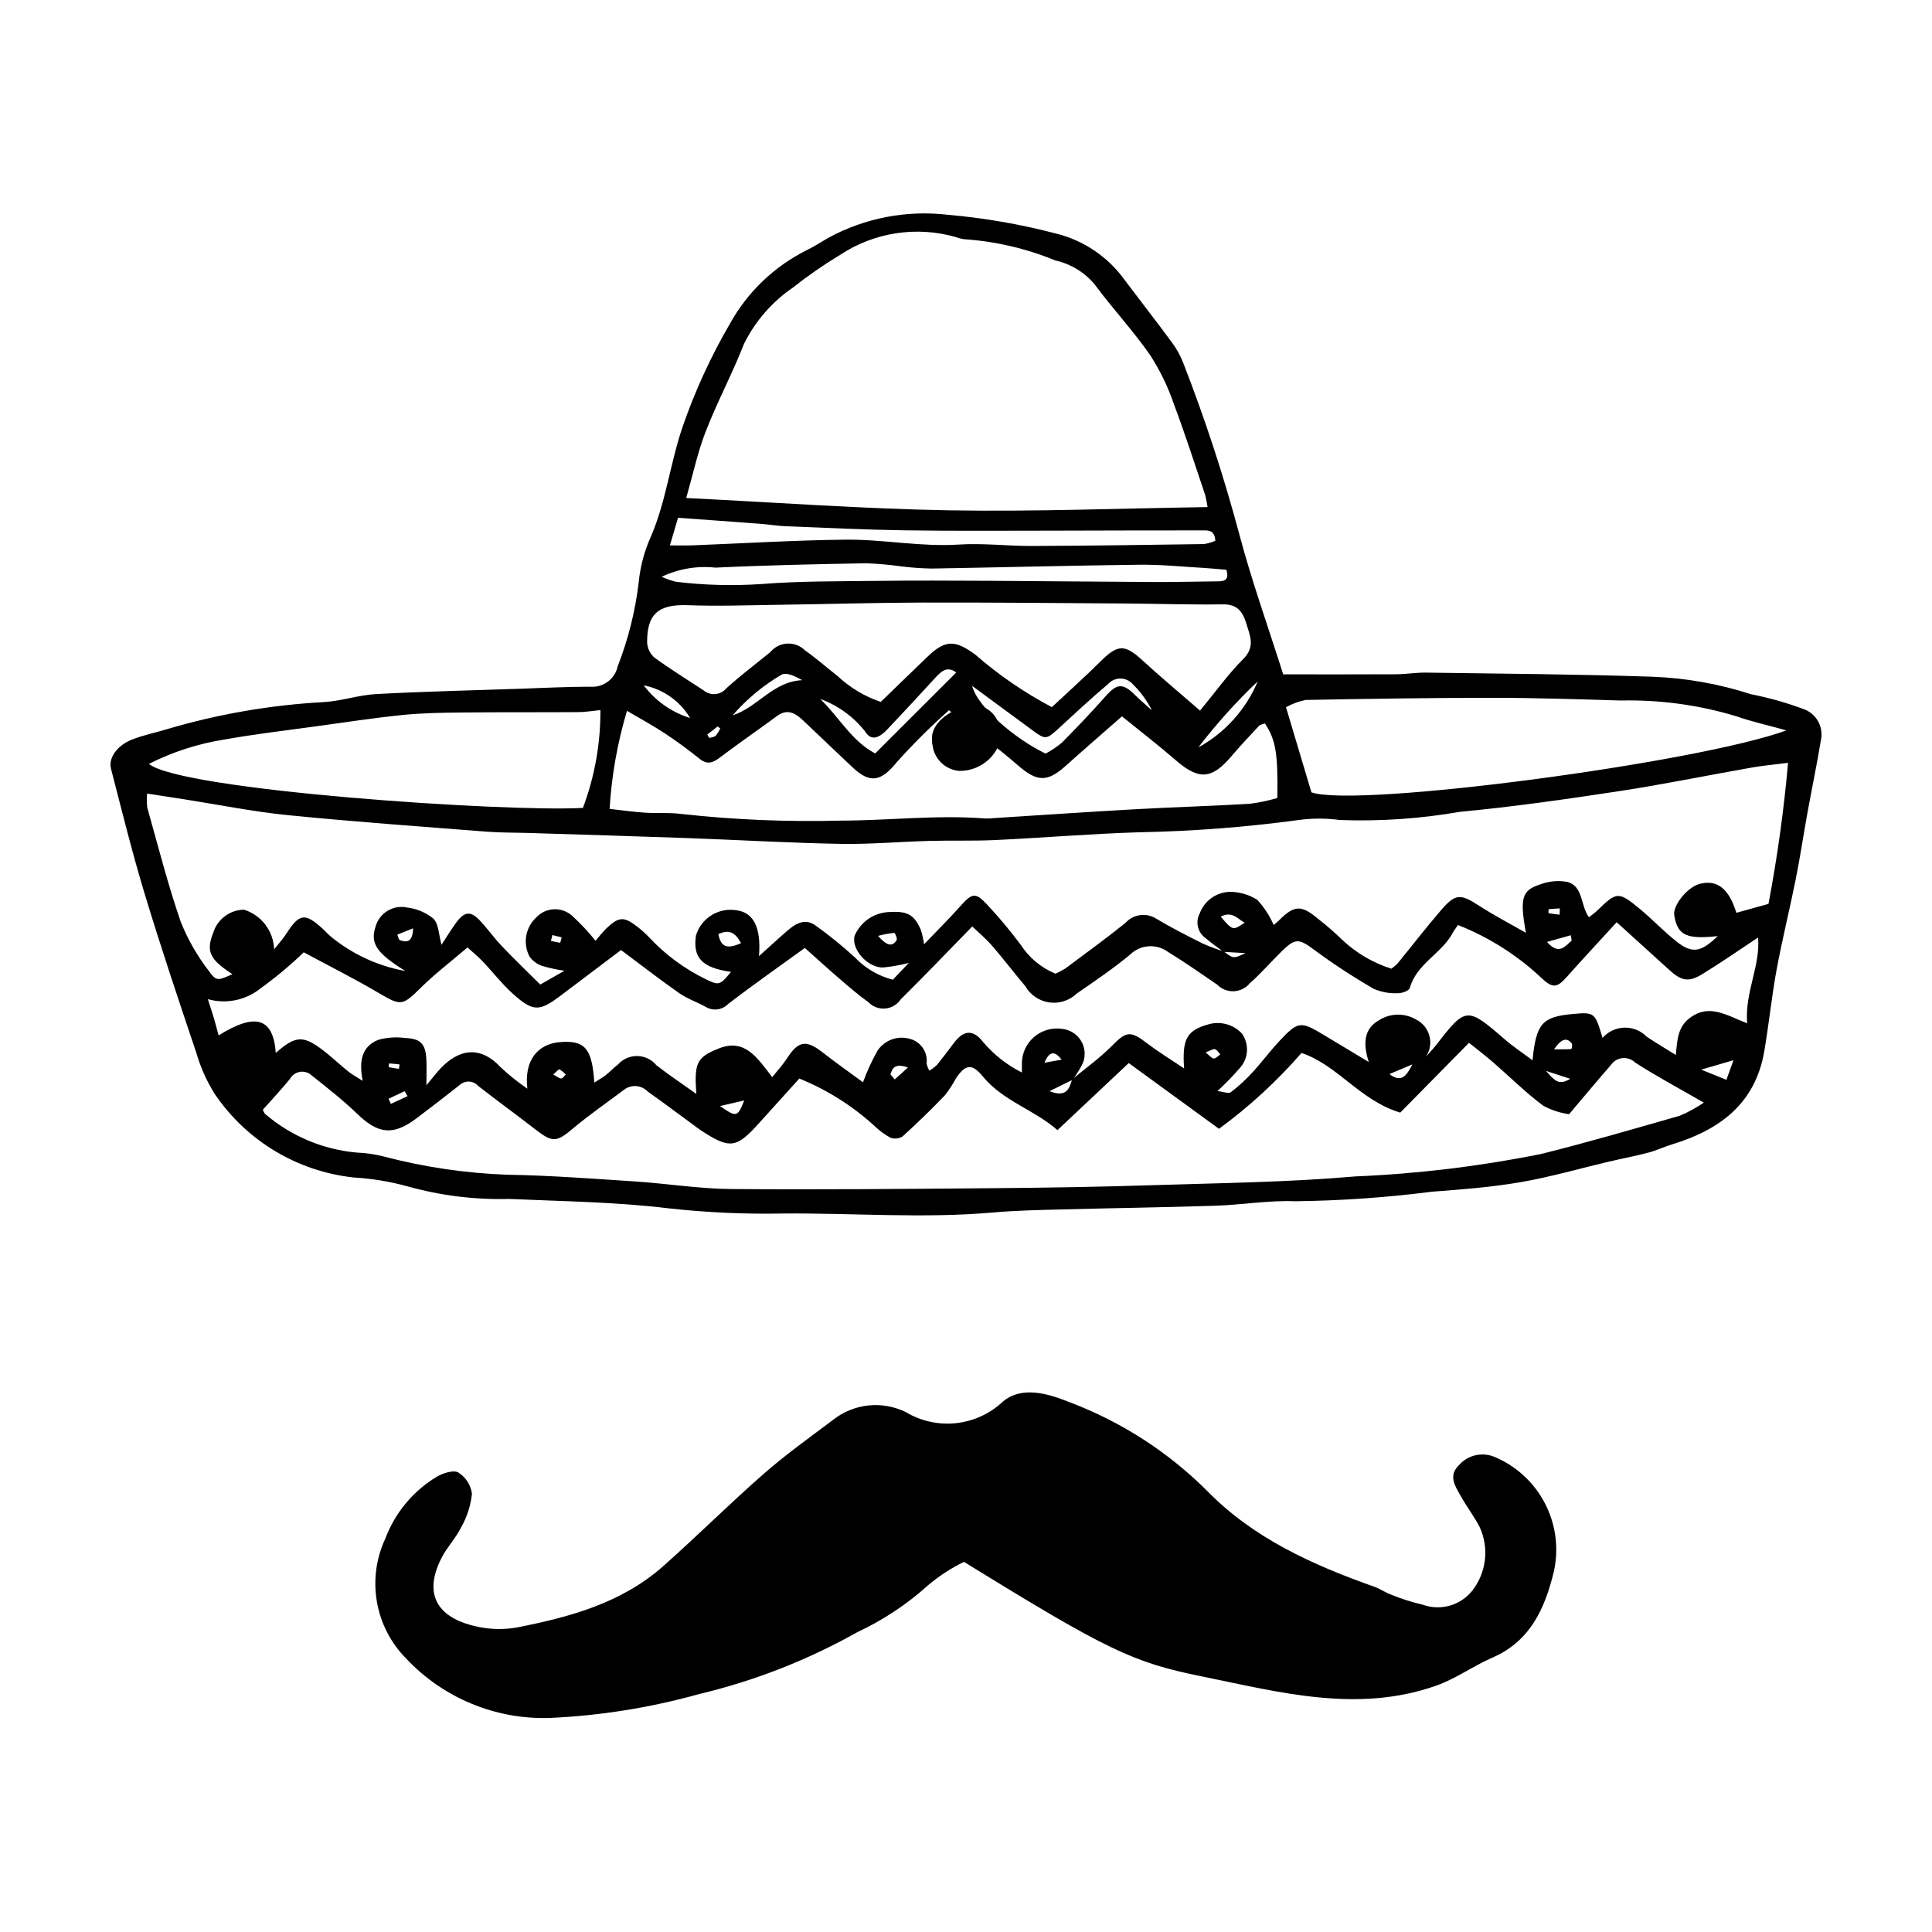 <?xml version="1.0" encoding="UTF-8"?>
<!-- Uploaded to: ICON Repo, www.svgrepo.com, Generator: ICON Repo Mixer Tools -->
<svg fill="#000000" width="800px" height="800px" version="1.1" viewBox="144 144 512 512" xmlns="http://www.w3.org/2000/svg">
 <g>
  <path d="m484.06 322.71c9.824 0 19.906 0.031 29.988-0.023 2.617-0.016 5.238-0.477 7.852-0.438 19.996 0.285 39.996 0.418 59.98 1.09 8.895 0.332 17.699 1.895 26.164 4.641 4.723 0.922 9.359 2.231 13.871 3.914 3.383 1.164 5.379 4.656 4.66 8.164-1.082 6.531-2.434 13.02-3.617 19.539-1.047 5.766-1.902 11.57-3.051 17.316-1.621 8.09-3.621 16.109-5.117 24.223-1.316 7.137-2.016 14.387-3.254 21.539-2.391 13.824-11.84 20.773-24.402 24.59-2.09 0.633-4.082 1.609-6.188 2.164-3.481 0.914-7.023 1.586-10.527 2.406-7.84 1.844-15.605 4.106-23.527 5.465-7.731 1.328-15.602 1.93-23.434 2.516h0.004c-12.023 1.539-24.125 2.383-36.242 2.527-7.031-0.281-14.109 0.957-21.18 1.188-13.531 0.441-27.074 0.617-40.609 0.977-6.059 0.16-12.137 0.273-18.168 0.809-18.578 1.641-37.16 0.117-55.742 0.277-10.102 0.199-20.207-0.258-30.25-1.363-14.094-1.719-28.207-1.863-42.336-2.5-9.098 0.246-18.184-0.883-26.945-3.336-4.676-1.285-9.473-2.074-14.312-2.356-14.887-1.617-28.312-9.684-36.727-22.066-2.164-3.418-3.824-7.129-4.941-11.02-4.691-13.949-9.383-27.91-13.648-41.992-3.324-10.973-6.07-22.117-8.945-33.223-0.738-2.852 1.602-6.168 5.519-7.727 2.992-1.191 6.207-1.816 9.297-2.766 13.586-4.019 27.598-6.434 41.746-7.191 4.609-0.301 9.145-1.875 13.754-2.121 12.719-0.68 25.457-0.977 38.188-1.41 6.254-0.211 12.512-0.555 18.766-0.52h-0.004c3.359 0.141 6.328-2.164 7.023-5.453 2.793-7.148 4.66-14.621 5.555-22.242 0.414-4.223 1.52-8.348 3.273-12.207 3.996-9.297 5.09-19.379 8.32-28.871v-0.004c3.289-9.535 7.504-18.73 12.586-27.445 4.648-8.387 11.727-15.168 20.301-19.453 2-0.973 3.871-2.203 5.801-3.316 9.629-5.234 20.637-7.363 31.523-6.102 9.645 0.832 19.203 2.477 28.57 4.926 7.508 1.797 14.109 6.269 18.566 12.574 4.125 5.473 8.344 10.871 12.406 16.387v0.004c1.203 1.625 2.184 3.398 2.926 5.281 5.797 14.871 10.766 30.051 14.887 45.469 3.301 12.441 7.664 24.598 11.641 37.16zm-55.844 107.46-6.074 3c4.453 1.773 5.238-0.625 5.965-3.109 3.512-2.918 7.277-5.582 10.473-8.816 3.945-3.988 4.914-4.199 9.5-0.699 2.984 2.277 6.211 4.238 9.719 6.602-0.559-7.871 0.746-10.062 6.422-11.684h0.004c3.18-0.93 6.613 0.004 8.883 2.414 1.953 2.738 1.785 6.453-0.406 9.004-1.898 2.203-3.926 4.289-6.074 6.254 1.559 0.176 2.945 0.77 3.543 0.32 2.086-1.594 4.019-3.371 5.785-5.312 2.457-2.66 4.613-5.602 7.086-8.242 4.977-5.312 5.625-5.34 11.789-1.621 3.684 2.223 7.371 4.438 11.906 7.164-1.609-5.047-1.227-8.836 2.711-11.07 2.988-1.91 6.793-1.98 9.848-0.176 1.75 0.879 3.035 2.469 3.523 4.367 0.492 1.895 0.137 3.906-0.965 5.523 1.652-1.883 2.215-2.461 2.707-3.094 7.906-10.234 8.195-10.234 18.176-1.586 2.215 1.922 4.684 3.551 7.394 5.582 0.98-9.816 2.578-11.531 10.684-12.273 5.738-0.523 5.879-0.41 7.871 6.332v-0.004c1.473-1.672 3.578-2.656 5.805-2.711 2.231-0.055 4.379 0.828 5.93 2.426 2.43 1.605 4.934 3.098 7.688 4.82 0.391-4.137 0.516-7.457 3.785-9.871 5.195-3.836 9.785-0.539 15.113 1.461-0.641-8.297 3.578-15.258 2.883-22.707-5.156 3.402-9.902 6.723-14.836 9.734-3.57 2.18-5.492 1.742-8.629-1.113-4.453-4.059-8.926-8.094-13.988-12.684-4.644 5.082-9.012 9.754-13.258 14.535-2.594 2.922-3.789 3.012-6.797 0.121v0.004c-6.391-5.988-13.859-10.711-22.008-13.922-0.531 0.789-1.02 1.395-1.375 2.066-2.941 5.527-9.578 8.164-11.402 14.641-0.203 0.719-2.062 1.398-3.121 1.359h-0.004c-2.195 0.113-4.387-0.281-6.402-1.152-5.402-3.113-10.625-6.527-15.645-10.223-4.094-3.047-5.055-3.348-8.633 0.152-2.891 2.824-5.543 5.91-8.562 8.578l-0.004-0.004c-1.047 1.285-2.594 2.062-4.25 2.133-1.656 0.074-3.266-0.566-4.418-1.754-4.305-2.941-8.582-5.945-13.027-8.664v-0.004c-3.051-2.242-7.269-1.961-9.996 0.664-4.484 3.742-9.355 7.031-14.168 10.355h-0.004c-1.941 1.875-4.637 2.746-7.309 2.367-2.668-0.383-5.012-1.977-6.348-4.32-3.004-3.539-5.801-7.258-8.848-10.758-1.664-1.914-3.648-3.551-5.211-5.047-6.641 6.793-12.719 13.164-18.98 19.348h0.004c-0.934 1.375-2.438 2.254-4.09 2.394-1.656 0.141-3.285-0.477-4.434-1.672-2.617-1.859-5.062-3.981-7.5-6.078-3.195-2.746-6.309-5.586-9.363-8.301-6.977 5.062-13.762 9.805-20.316 14.844-1.578 1.633-4.086 1.941-6.016 0.738-2.289-1.281-4.856-2.133-6.984-3.625-5.238-3.672-10.293-7.602-15.395-11.406-5.195 3.922-10.516 7.922-15.816 11.945-5.863 4.449-7.453 4.516-13.016-0.508-2.816-2.547-5.152-5.621-7.785-8.383-1.336-1.398-2.852-2.625-4.07-3.734-4.473 3.82-8.676 7.008-12.391 10.691-4.824 4.781-5.277 4.824-10.98 1.461-6.566-3.875-13.398-7.297-20.02-10.867h-0.004c-3.551 3.422-7.34 6.59-11.34 9.477-3.93 3.219-9.184 4.316-14.074 2.941 0.648 2.027 1.164 3.562 1.625 5.109 0.426 1.438 0.789 2.891 1.223 4.496 9.875-6.16 14.488-4.598 15.16 4.644 5.5-4.848 7.473-4.824 13.699 0.238 1.883 1.531 3.66 3.199 5.555 4.715 0.992 0.793 2.141 1.395 3.766 2.434-0.996-5.109-0.328-9.09 4.164-10.871h0.004c2.316-0.629 4.734-0.793 7.113-0.477 4.043 0.164 5.363 1.535 5.59 5.535 0.117 2.055 0.02 4.117 0.02 7 1.605-1.93 2.562-3.195 3.637-4.348 4.836-5.191 10.562-6.398 16.156-0.316 2.18 2.023 4.504 3.879 6.961 5.555-0.879-7.356 2.609-11.883 8.75-12.344 6.519-0.492 8.402 1.676 8.992 10.727 1.129-0.723 2.144-1.273 3.043-1.977 1.113-0.867 2.07-1.945 3.203-2.785v0.004c1.301-1.473 3.18-2.305 5.148-2.269 1.965 0.031 3.816 0.926 5.066 2.441 3.312 2.586 6.828 4.918 10.582 7.594-0.586-8.199 0.039-9.691 5.981-12.055 6.883-2.734 10.184 2.504 14.125 7.621 1.508-1.898 2.82-3.293 3.84-4.875 3.102-4.812 5.137-5.125 9.641-1.598 3.57 2.797 7.293 5.402 10.582 7.828l-0.004 0.008c1.055-2.922 2.356-5.746 3.883-8.449 1.906-2.793 5.406-4.027 8.641-3.043 2.863 0.805 4.703 3.582 4.324 6.531 0.156 0.656 0.406 1.289 0.742 1.879 0.719-0.434 1.391-0.945 2.004-1.523 1.52-1.859 2.973-3.781 4.406-5.711 2.602-3.508 5.109-3.84 7.812-0.387h-0.004c2.848 3.371 6.352 6.129 10.297 8.105 0-1.07 0.004-1.664 0-2.258-0.031-2.727 1.133-5.328 3.188-7.117 2.055-1.793 4.789-2.59 7.484-2.184 2.051 0.203 3.891 1.352 4.973 3.102 1.086 1.754 1.293 3.91 0.566 5.836-0.762 1.621-1.695 3.148-2.797 4.559zm40.02-33.914c-1.59-1.211-3.238-2.356-4.754-3.652-2.09-1.48-2.75-4.285-1.543-6.543 1.23-3.336 4.359-5.594 7.914-5.711 2.594-0.008 5.133 0.719 7.328 2.102 1.816 1.969 3.289 4.223 4.359 6.676 0.438-0.371 0.914-0.723 1.324-1.137 4.062-4.098 5.918-4.242 10.254-0.652l0.004 0.004c2.387 1.863 4.668 3.852 6.84 5.961 3.66 3.379 8.02 5.906 12.77 7.41 0.578-0.41 1.125-0.871 1.633-1.371 3.824-4.68 7.516-9.477 11.457-14.059 3.914-4.551 5.195-4.473 10.234-1.207 3.801 2.465 7.84 4.559 12.312 7.125-1.633-9.289-1.086-11.254 3.891-12.855h-0.004c2.25-0.836 4.68-1.062 7.043-0.645 4.356 1.125 3.481 6.262 5.789 9.375 0.863-0.684 1.527-1.125 2.09-1.672 5.293-5.156 5.699-5.246 11.41-0.52 3.371 2.789 6.387 6.016 9.824 8.715 4.082 3.207 6.449 2.723 10.797-1.527-8.285 0.918-10.656-0.219-11.512-5.5-0.43-2.652 3.508-7.5 6.773-8.344 4.637-1.199 7.742 1.32 9.691 7.672l8.5-2.356 0.004-0.004c2.352-12.367 4.086-24.844 5.188-37.383-3.738 0.48-6.695 0.738-9.605 1.25-11.734 2.066-23.418 4.469-35.195 6.262-13.984 2.125-28.012 4.141-42.09 5.465h0.004c-10.539 1.836-21.238 2.566-31.93 2.176-3.418-0.469-6.883-0.492-10.305-0.074-14.211 1.945-28.523 3.059-42.863 3.324-12.711 0.391-25.402 1.461-38.109 2.062-5.832 0.277-11.688 0.066-17.527 0.227-7.863 0.215-15.727 0.93-23.578 0.785-13.535-0.254-27.059-1.051-40.594-1.539-13.879-0.5-27.766-0.898-41.645-1.34-3.844-0.121-7.699-0.059-11.527-0.359-17.535-1.375-35.082-2.621-52.578-4.371-9.23-0.922-18.371-2.781-27.551-4.211-3.106-0.484-6.215-0.965-9.766-1.512v-0.004c-0.125 1.238-0.113 2.488 0.035 3.727 2.856 10.105 5.438 20.312 8.855 30.227 1.867 4.68 4.383 9.074 7.465 13.059 2 2.832 2.41 2.543 6.254 0.859-6.086-3.941-7.051-6.043-5.062-11.059 1.125-3.562 4.41-5.996 8.145-6.031 4.613 1.453 7.805 5.668 7.957 10.504 1.246-1.57 2.328-2.727 3.168-4.039 3.539-5.496 4.973-5.731 9.73-1.395 0.75 0.684 1.406 1.473 2.195 2.098v0.004c5.68 4.648 12.453 7.773 19.68 9.07-7.543-4.684-9.344-7.25-7.914-11.676h0.004c0.98-3.684 4.684-5.945 8.41-5.137 2.547 0.297 4.961 1.316 6.945 2.938 1.434 1.465 1.422 4.348 2.144 6.945 1.453-2.203 2.668-4.289 4.125-6.191 2.016-2.633 3.644-2.762 5.918-0.387 2.09 2.184 3.836 4.699 5.922 6.887 3.309 3.473 6.777 6.793 10.211 10.215l6.422-3.664v0.004c-2.039-0.285-4.055-0.727-6.031-1.312-1.293-0.473-2.418-1.316-3.234-2.426-1.859-3.527-1.07-7.867 1.91-10.516 2.547-2.609 6.703-2.734 9.402-0.285 2.231 2.043 4.301 4.254 6.188 6.617 0.867-1.121 1.789-2.195 2.769-3.215 3.414-3.238 4.699-3.309 8.336-0.5v-0.004c1.117 0.867 2.168 1.82 3.141 2.848 4.281 4.578 9.367 8.328 15.008 11.062 3.398 1.652 3.727 1.621 6.629-1.973-7.641-1.062-10.184-3.719-9.27-9.676h0.004c1.344-4.422 5.664-7.246 10.254-6.703 4.801 0.391 7.059 4.273 6.438 12.207 2.867-2.574 5.164-4.711 7.539-6.754 2.266-1.949 4.758-3.418 7.625-1.234 3.598 2.582 7.035 5.383 10.297 8.379 2.723 2.856 6.195 4.887 10.016 5.863l4.231-4.453c-2.273 0.594-4.594 1.004-6.934 1.219-4.199-0.027-8.449-5.074-7.41-8.484 1.562-3.574 4.992-5.973 8.883-6.207 5.019-0.336 6.801 0.574 8.617 4.648 0.406 1.27 0.703 2.57 0.883 3.887 3.562-3.727 6.695-6.824 9.613-10.109 3.07-3.457 4.012-3.731 7.047-0.457l0.004 0.004c3.18 3.387 6.164 6.953 8.941 10.68 2.215 3.434 5.43 6.109 9.207 7.668 0.914-0.387 1.789-0.852 2.629-1.379 5.34-3.977 10.73-7.898 15.918-12.066v-0.004c2.094-2.336 5.582-2.801 8.215-1.094 3.969 2.375 8.109 4.477 12.25 6.551 1.828 0.805 3.703 1.512 5.609 2.113 2.547 1.934 2.547 1.934 5.746 0.43zm-142.38-120.28c24.031 1.184 46.773 2.867 69.535 3.262 22.742 0.391 45.512-0.516 68.629-0.855-0.152-1.074-0.363-2.137-0.629-3.188-2.719-8.027-5.289-16.113-8.277-24.043-1.559-4.578-3.672-8.949-6.293-13.016-4.488-6.457-9.898-12.266-14.59-18.59h0.004c-2.688-3.305-6.414-5.606-10.574-6.523-7.644-3.156-15.746-5.051-23.996-5.613-0.805-0.094-1.594-0.289-2.348-0.582-10.449-2.992-21.68-1.258-30.738 4.75-4.305 2.602-8.445 5.473-12.395 8.59-5.527 3.773-9.996 8.895-12.988 14.883-3.07 7.891-7.109 15.402-10.176 23.297-2.156 5.547-3.394 11.453-5.164 17.629zm-112.2 162.12c0.125 0.215 0.293 0.902 0.727 1.211 6.809 5.797 15.246 9.336 24.152 10.137 2.418 0.09 4.816 0.438 7.16 1.035 10.707 2.816 21.691 4.438 32.758 4.836 11.297 0.184 22.59 1.043 33.875 1.785 8.465 0.555 16.906 1.934 25.363 2.004 23.449 0.195 46.902-0.031 70.355-0.23 13.953-0.117 27.91-0.352 41.855-0.801 17.762-0.566 35.57-0.762 53.254-2.309 16.566-0.691 33.051-2.684 49.305-5.961 12.32-3.07 24.52-6.629 36.73-10.129h-0.004c2.227-0.945 4.352-2.106 6.348-3.469-6.824-3.938-12.691-7.043-18.234-10.645-0.879-0.848-2.082-1.27-3.301-1.152-1.215 0.113-2.32 0.75-3.027 1.746-3.531 4.047-6.961 8.18-11.152 13.121h0.004c-2.391-0.332-4.699-1.086-6.824-2.231-4.676-3.477-8.836-7.644-13.254-11.473-2.07-1.797-4.258-3.457-6.441-5.219-6.519 6.621-12.559 12.746-18.227 18.5-10.672-3.207-16.598-12.625-26.172-15.805h0.004c-6.519 7.492-13.852 14.23-21.863 20.098l-23.922-17.422c-6.426 6.047-12.418 11.688-18.891 17.777-6.074-5.391-14.348-7.637-19.781-14.234-2.883-3.5-4.578-3.223-7.066 0.426h0.004c-0.863 1.598-1.852 3.121-2.961 4.555-3.621 3.762-7.367 7.414-11.238 10.914l0.004 0.004c-0.984 0.621-2.203 0.738-3.285 0.312-1.57-0.887-3.023-1.973-4.32-3.231-5.805-5.269-12.496-9.477-19.766-12.422-3.527 3.902-7.176 7.926-10.809 11.965-5.867 6.527-7.641 6.75-15.164 1.84-0.848-0.551-1.641-1.188-2.457-1.785-3.914-2.867-7.797-5.785-11.762-8.586-1.617-1.68-4.223-1.922-6.121-0.57-4.5 3.414-9.184 6.606-13.504 10.234-4.57 3.844-5.5 3.992-10.328 0.234-4.938-3.844-10.02-7.504-14.949-11.359v0.004c-0.602-0.691-1.453-1.109-2.363-1.168-0.91-0.055-1.809 0.254-2.492 0.863-3.773 2.981-7.578 5.918-11.418 8.812-6.258 4.734-10.207 4.266-15.809-1.145-3.766-3.633-7.918-6.875-12.023-10.141h0.004c-0.828-0.789-1.973-1.145-3.102-0.973s-2.117 0.855-2.672 1.852c-2.148 2.66-4.508 5.148-7.199 8.191zm181.83-105.87c-4.832 4.293-9.418 8.852-13.738 13.656-4.144 5.121-7.043 5.941-11.719 1.555-4.426-4.152-8.793-8.359-13.207-12.523-2.039-1.926-4.148-3.211-6.941-1.141-5.012 3.711-10.164 7.234-15.137 11-1.859 1.406-3.328 1.938-5.352 0.312-2.961-2.379-6.031-4.641-9.203-6.734-3.098-2.047-6.379-3.816-10.031-5.973v-0.004c-2.531 8.457-4.078 17.18-4.609 25.988 3.426 0.379 6.375 0.809 9.34 1.004 3.227 0.211 6.508-0.086 9.699 0.344h-0.004c14.055 1.551 28.195 2.137 42.328 1.762 12.688-0.02 25.367-1.566 38.082-0.57 0.812 0.023 1.621-0.008 2.426-0.098 12.5-0.789 24.996-1.656 37.5-2.352 10.09-0.562 20.191-0.844 30.277-1.438 2.473-0.32 4.918-0.832 7.309-1.531 0.191-11.852-0.414-15.41-3.289-19.766-0.527 0.211-1.227 0.285-1.59 0.672-2.481 2.644-4.965 5.289-7.312 8.051-5.219 6.144-8.637 6.32-14.754 1-4.523-3.93-9.285-7.582-14.234-11.594-5.32 4.672-10.188 8.875-14.977 13.168-4.871 4.367-7.578 4.144-12.551-0.164-5.606-4.859-11.582-9.285-18.312-14.625zm66.543 0.09c4.203-5.094 7.481-9.723 11.441-13.672 3.231-3.223 1.82-6.07 0.828-9.375-0.984-3.273-2.469-5.168-6.305-5.109-8.457 0.129-16.918-0.164-25.379-0.223-17.969-0.117-35.941-0.297-53.91-0.254-12.734 0.031-25.469 0.418-38.207 0.594-8.066 0.113-16.145 0.406-24.195 0.109-7.703-0.285-10.883 2.219-10.801 9.895v-0.004c0.07 1.531 0.762 2.969 1.914 3.977 4.227 3.09 8.699 5.844 13.078 8.723v0.004c1.785 1.48 4.43 1.25 5.938-0.516 3.731-3.391 7.766-6.445 11.688-9.621 1.117-1.371 2.762-2.203 4.527-2.289 1.762-0.086 3.481 0.578 4.727 1.836 2.973 2.082 5.703 4.508 8.57 6.746 3.289 3.082 7.195 5.43 11.465 6.879 4.328-4.188 8.371-8.121 12.441-12.023 4.695-4.5 7.297-4.426 12.621-0.508 6.199 5.41 13.008 10.078 20.289 13.914 4.418-4.137 8.785-8.027 12.922-12.148 4.551-4.531 6.398-4.562 11.09-0.246 4.738 4.359 9.699 8.48 15.258 13.309zm29.512 21.664c12.098 4.211 102.65-7.879 125.87-16.422-5.144-1.434-9.375-2.352-13.422-3.789h-0.004c-9.867-2.965-20.145-4.356-30.449-4.125-11.309-0.336-22.621-0.715-33.93-0.715-16.535-0.004-33.074 0.262-49.609 0.566-1.82 0.375-3.57 1.023-5.195 1.922zm-308.08-7.535c8.59 7.019 94.512 12.809 115.02 11.66 3.113-8.285 4.684-17.07 4.633-25.926-1.934 0.188-3.883 0.527-5.836 0.539-10.266 0.07-20.535-0.008-30.801 0.102-5.242 0.055-10.512 0.125-15.723 0.652-7.617 0.773-15.199 1.938-22.789 2.984-8.188 1.125-16.406 2.082-24.539 3.531l0.004 0.004c-6.953 1.094-13.691 3.269-19.973 6.453zm285.55-51.438c-2.164-0.184-4.086-0.395-6.016-0.504-5.648-0.32-11.305-0.91-16.953-0.844-18.371 0.215-36.742 0.707-55.113 1.012h0.004c-2.629-0.047-5.254-0.23-7.863-0.543-3.176-0.449-6.375-0.738-9.582-0.855-13.312 0.242-26.633 0.52-39.93 1.156v-0.004c-4.871-0.52-9.785 0.324-14.207 2.43 1.223 0.555 2.492 1 3.793 1.32 7.586 0.922 15.246 1.117 22.871 0.586 10.035-0.785 20.145-0.691 30.223-0.816 9.891-0.121 19.781-0.078 29.672-0.027 14.738 0.078 29.477 0.258 44.215 0.328 5.633 0.027 11.266-0.141 16.898-0.188 1.809-0.012 2.672-0.703 1.988-3.051zm-147.48-6.473c2.75 0 4.324 0.051 5.894-0.008 13.523-0.523 27.043-1.355 40.57-1.512 10.035-0.117 19.996 1.961 30.125 1.301 6.438-0.418 12.941 0.402 19.414 0.375 15.16-0.062 30.32-0.281 45.48-0.504h0.004c1.051-0.152 2.074-0.445 3.047-0.871-0.129-3.027-2.106-2.754-3.578-2.754-13.328-0.027-26.656 0.059-39.984 0.07-12.934 0.012-25.871 0.105-38.801-0.09-10.492-0.16-20.98-0.668-31.469-1.082-2.207-0.086-4.402-0.469-6.609-0.637-7.18-0.547-14.367-1.055-21.941-1.605zm80.102 37.238c1.285 5.379 11.039 13.867 19.457 17.941 1.52-0.797 2.953-1.758 4.269-2.856 3.973-3.996 7.859-8.078 11.594-12.297 3.055-3.449 4.562-3.617 7.836-0.379 1.43 1.414 2.977 2.707 4.469 4.059l0.004-0.004c-1.293-2.562-2.996-4.894-5.051-6.902-0.805-0.941-1.98-1.496-3.223-1.516-1.242-0.023-2.434 0.492-3.273 1.406-4.57 3.863-8.965 7.938-13.367 11.996-2.961 2.731-3.352 2.809-6.586 0.422-5.008-3.695-10.027-7.379-16.129-11.871zm-4.227-3.551c-2.512-1.93-4.148-0.137-5.871 1.75-4.09 4.481-8.219 8.922-12.391 13.324-2.504 2.637-4.441 2.941-5.934 0.477l0.004 0.004c-3.086-3.891-7.188-6.852-11.852-8.551 4.969 4.766 8.348 11.18 14.57 14.445zm79.898 2.359c-5.695 5.402-10.957 11.254-15.727 17.492 7.07-3.887 12.613-10.051 15.727-17.492zm-139.17 9c6.648-2.117 10.723-9 18.469-9.328-1.875-1.031-3.977-2.094-5.402-1.508-4.914 2.875-9.328 6.535-13.062 10.836zm-23.543-7.957c3.086 4.113 7.394 7.144 12.305 8.664-2.684-4.504-7.156-7.652-12.301-8.664zm280.25 101.84 6.676 2.703 1.875-5.203zm-260.04 9.656c4.418 3.031 4.629 2.981 6.426-1.484zm132.7-50.207c3.199 3.738 3.199 3.738 6.348 1.602-1.879-0.965-3.238-3.176-6.348-1.602zm93.016 6.352-0.262-1.414-6.289 1.777c3.242 3.641 4.801 1.09 6.551-0.363zm-220.12 0.68c-1.594-2.887-3.195-3.695-6.019-2.398 0.664 3.644 2.512 3.941 6.019 2.398zm177.91 32.125-6.086 2.57c3.414 2.672 4.738-0.094 6.086-2.57zm-264.84-36.051-4.16 1.664c0.219 0.512 0.316 1.348 0.676 1.477 1.812 0.668 3.41 0.527 3.484-3.141zm123.23 2c2.336 2.656 3.731 2.965 4.918 1.141 0.25-0.383-0.406-1.941-0.617-1.934h-0.004c-1.449 0.148-2.887 0.414-4.297 0.793zm179.13 30.055c2.297 0 3.445 0.043 4.578-0.07 0.109-0.012 0.371-1.211 0.133-1.492-1.242-1.473-2.531-1.535-4.711 1.562zm-303.82 12.418-0.789-1.312-4.262 2.012 0.637 1.352zm308.12-4.598-6.43-2.094c2.231 2.488 3.34 4 6.43 2.094zm-96.633-6.996c1.07 0.844 1.605 1.594 2.168 1.613 0.562 0.02 1.148-0.691 1.727-1.082-0.465-0.484-0.871-1.254-1.418-1.375-0.559-0.121-1.258 0.391-2.477 0.844zm-38.145 1.918c-1.82-2.285-3.203-2.398-4.562 0.816zm-45.359 3.918 1.113 1.332 3.508-3.164c-3.383-1.203-4.137 0.117-4.625 1.832zm-89.375 0.016c0.926 0.5 1.5 1.023 2.102 1.059 0.387 0.023 0.812-0.676 1.223-1.051h-0.008c-0.484-0.531-1.047-0.992-1.668-1.359-0.227-0.094-0.805 0.637-1.652 1.352zm-40.887-1.492 0.152-1.18c-0.918-0.102-1.836-0.211-2.754-0.254h-0.004c-0.07 0.324-0.109 0.652-0.121 0.984 0.898 0.188 1.812 0.316 2.723 0.449zm81.707-88.582 0.535 0.902c0.582-0.191 1.312-0.23 1.711-0.613l-0.004 0.004c0.484-0.594 0.883-1.25 1.195-1.949l-0.711-0.496zm225.88 47.723 0.047-1.656c-0.98 0.055-1.965 0.086-2.938 0.207h-0.004c-0.074 0.344-0.09 0.695-0.047 1.047 0.969 0.184 1.957 0.285 2.941 0.402zm-264.85 7.453 0.391-1.438-2.484-0.613-0.367 1.57z"/>
  <path d="m398.41 346.55c-1.922 0.238-3.852-0.375-5.277-1.688-1.426-1.309-2.203-3.18-2.125-5.113-0.266-4.133 5.168-8.402 11.363-8.93 3.539 0.289 6.348 3.106 6.625 6.644-0.5 5.387-5.184 9.41-10.586 9.086zm3.746-7.184-0.578-1.797c-1.039 0.473-2.082 0.93-3.094 1.453h0.004c0.051 0.332 0.164 0.648 0.336 0.938 1.117-0.145 2.223-0.379 3.332-0.594z"/>
  <path d="m402.82 333.18c0.504 0.188 0.988 0.418 1.449 0.695 4.039 2.781 5.356 5.148 4.367 7.742v-0.004c-1.84 4.129-5.965 6.758-10.48 6.684-3.531-0.324-6.398-2.996-6.973-6.496-0.266-1.504 0.078-3.051 0.957-4.301 0.875-1.25 2.215-2.102 3.719-2.363 2.074-0.637 4.18-1.18 6.961-1.957zm-4.113 7.246c0.727 0.809 1.164 1.551 1.383 1.492l0.004-0.004c0.672-0.266 1.305-0.617 1.887-1.047-0.359-0.379-0.691-1.035-1.086-1.078-0.758 0.09-1.5 0.305-2.188 0.633z"/>
  <path d="m399.47 557.91c-3.422 1.664-6.621 3.75-9.527 6.207-5.594 5.043-11.902 9.227-18.723 12.414-13.152 7.394-27.27 12.918-41.945 16.414-12.973 3.617-26.312 5.742-39.762 6.34-14.266 0.402-28.02-5.301-37.809-15.684-4.094-4.102-6.82-9.367-7.816-15.074-0.996-5.711-0.211-11.586 2.246-16.836 2.582-6.859 7.414-12.637 13.707-16.395 1.633-0.93 4.394-1.816 5.621-1.062h0.004c1.98 1.246 3.305 3.309 3.609 5.629-0.34 3.141-1.32 6.176-2.883 8.922-1.406 2.852-3.734 5.242-5.18 8.078-5.648 11.051 0.691 16.375 9.398 18.199 3.434 0.762 6.984 0.848 10.453 0.254 14.055-2.738 27.844-6.473 38.91-16.281 9.027-8 17.574-16.539 26.648-24.484 5.844-5.117 12.211-9.648 18.426-14.332v-0.004c2.691-2.102 5.922-3.406 9.32-3.758 3.398-0.352 6.828 0.262 9.895 1.77 4.008 2.398 8.695 3.422 13.34 2.918 4.644-0.508 9-2.519 12.395-5.731 5.043-4.215 11.945-2.102 17.789 0.234 13.641 5.172 26.027 13.176 36.348 23.48 12.309 12.602 28.008 19.605 44.328 25.395 1.5 0.531 2.848 1.504 4.348 2.047l-0.004 0.004c2.734 1.121 5.555 2.019 8.434 2.688 4.723 1.703 10.004 0.207 13.129-3.719 1.844-2.367 3-5.191 3.344-8.172 0.344-2.977-0.141-5.992-1.398-8.715-1.496-2.863-3.484-5.465-5.059-8.289-1.426-2.559-3.312-5.25-0.441-8.062h-0.004c2.379-2.738 6.262-3.613 9.586-2.16 5.75 2.449 10.457 6.836 13.301 12.402 2.848 5.562 3.648 11.949 2.266 18.043-2.348 9.605-6.188 18.324-16.215 22.676-5.129 2.227-9.785 5.648-15.023 7.484-20.891 7.32-41.543 1.676-61.957-2.473-18.273-3.715-24.812-6.738-63.098-30.367z"/>
 </g>
</svg>